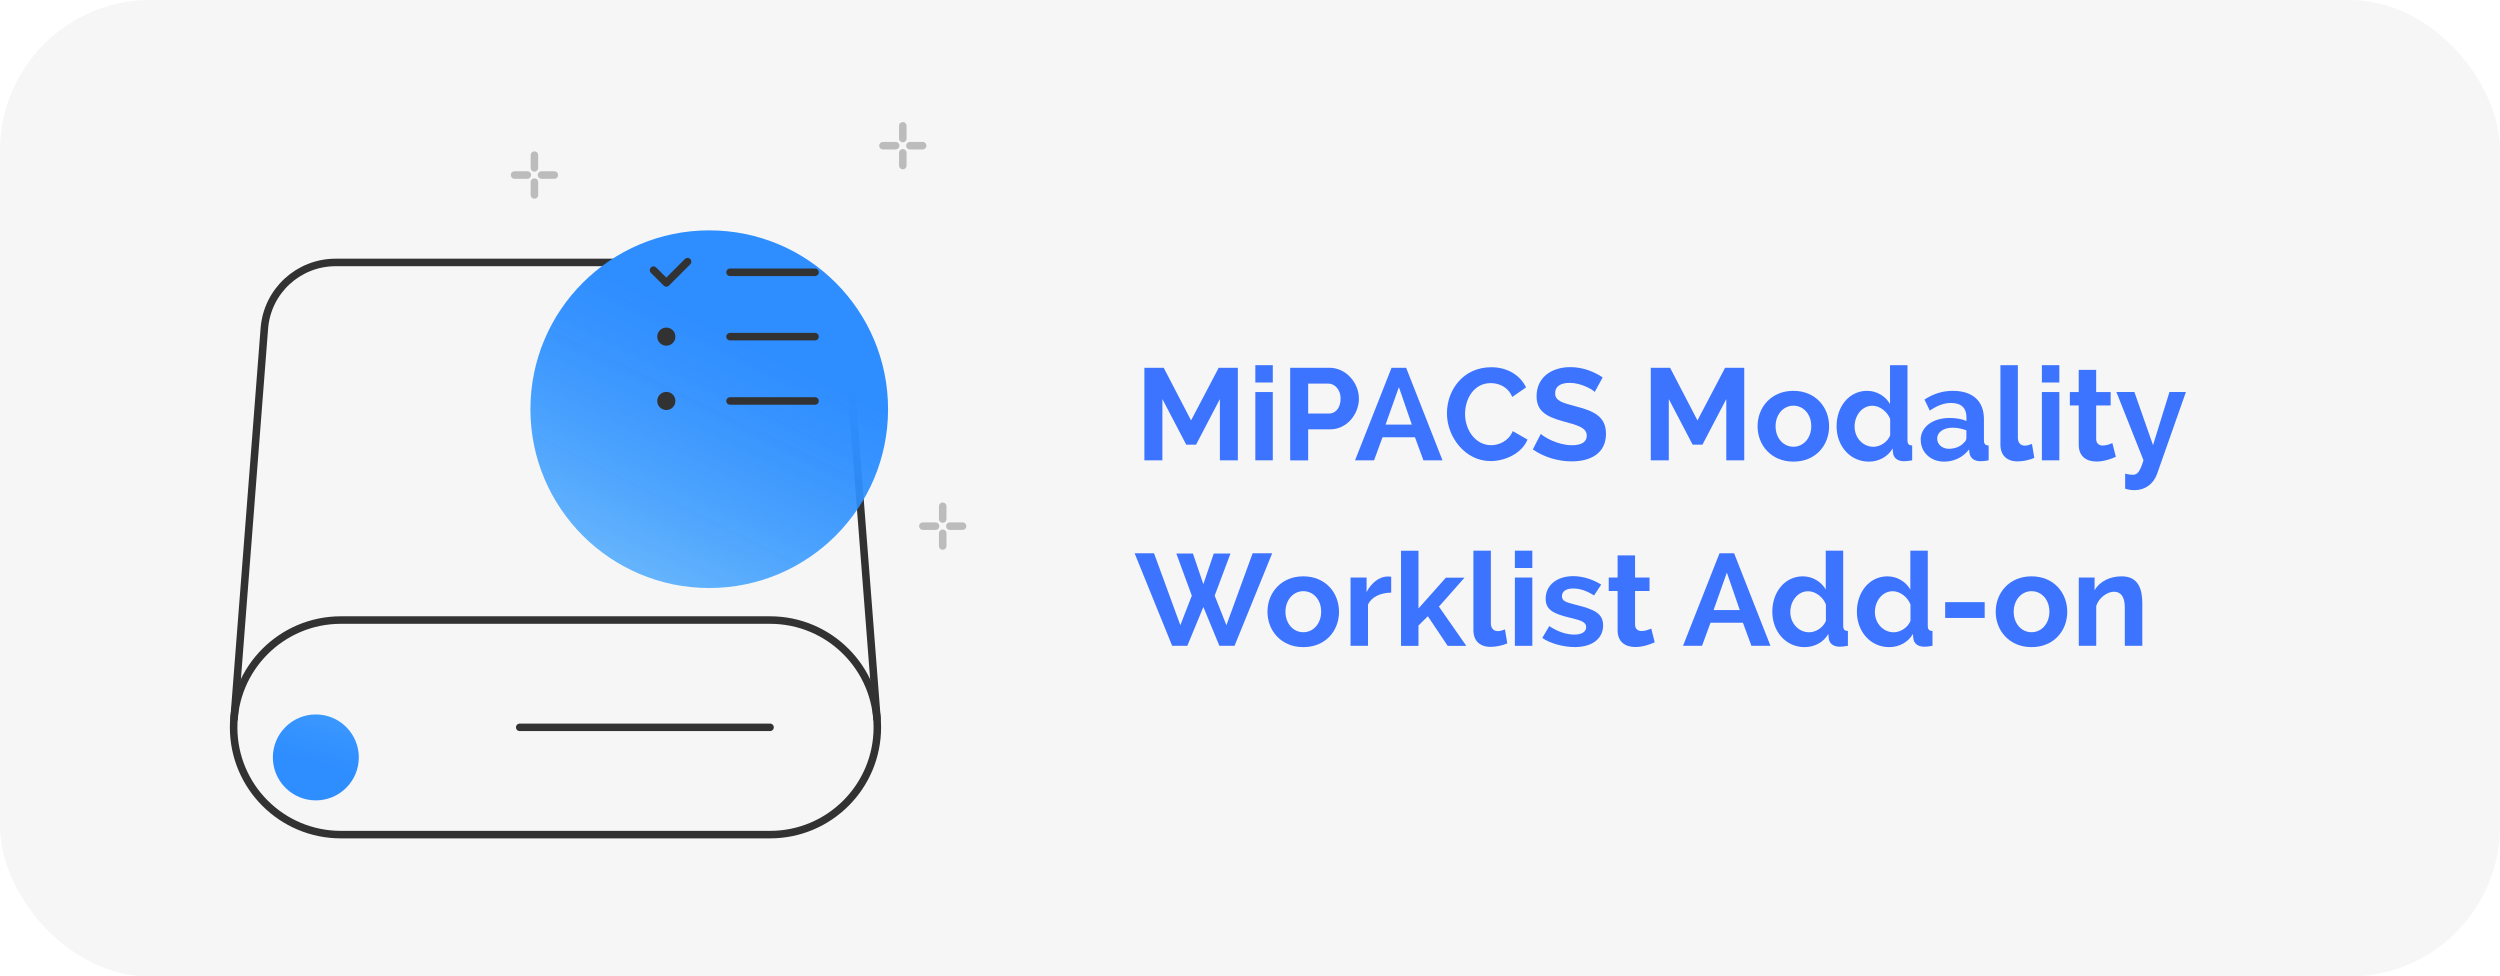 <?xml version="1.0" encoding="UTF-8"?><svg id="Layer_2" xmlns="http://www.w3.org/2000/svg" xmlns:xlink="http://www.w3.org/1999/xlink" viewBox="0 0 498.67 194.78"><defs><style>.cls-1{fill:#f6f6f6;}.cls-2{fill:#323232;}.cls-2,.cls-3{stroke:#323232;stroke-linecap:round;stroke-linejoin:round;stroke-width:1.5px;}.cls-4{fill:#3c73ff;}.cls-5{fill:url(#linear-gradient);filter:url(#drop-shadow-1);}.cls-6{opacity:.3;}.cls-3{fill:none;}.cls-7{fill:url(#linear-gradient-2);filter:url(#drop-shadow-2);}</style><linearGradient id="linear-gradient" x1="65.69" y1="153.62" x2="74.13" y2="122.51" gradientUnits="userSpaceOnUse"><stop offset=".22" stop-color="#2e8dff"/><stop offset=".44" stop-color="#2e8fff" stop-opacity=".96"/><stop offset=".82" stop-color="#2e97ff" stop-opacity=".86"/><stop offset=".99" stop-color="#2e9cff" stop-opacity=".8"/></linearGradient><filter id="drop-shadow-1" filterUnits="userSpaceOnUse"><feOffset dx="-5" dy="6"/><feGaussianBlur result="blur" stdDeviation="5"/><feFlood flood-color="#5794ff" flood-opacity=".35"/><feComposite in2="blur" operator="in"/><feComposite in="SourceGraphic"/></filter><linearGradient id="linear-gradient-2" x1="128.9" y1="102.75" x2="160.45" y2="37.86" gradientUnits="userSpaceOnUse"><stop offset="0" stop-color="#2e9cff" stop-opacity=".7"/><stop offset=".34" stop-color="#2e94ff" stop-opacity=".86"/><stop offset=".61" stop-color="#2e8eff" stop-opacity=".96"/><stop offset=".78" stop-color="#2e8dff"/></linearGradient><filter id="drop-shadow-2" filterUnits="userSpaceOnUse"><feOffset dx="-5" dy="15"/><feGaussianBlur result="blur-2" stdDeviation="15"/><feFlood flood-color="#5794ff" flood-opacity=".5"/><feComposite in2="blur-2" operator="in"/><feComposite in="SourceGraphic"/></filter></defs><g id="Oh"><g id="modality-addon"><g><rect class="cls-1" width="498.67" height="194.78" rx="30" ry="30"/><path class="cls-3" d="m174.93,143.35l-6.04-77.84c-.58-7.43-6.77-13.16-14.22-13.16h-87.72c-7.45,0-13.65,5.73-14.22,13.16l-6.04,77.84"/><path class="cls-3" d="m153.6,123.68h-85.6c-11.82,0-21.4,9.58-21.4,21.4h0c0,11.82,9.58,21.4,21.4,21.4h85.6c11.82,0,21.4-9.58,21.4-21.4h0c0-11.82-9.58-21.4-21.4-21.4Z"/><path class="cls-3" d="m153.6,145.08h-49.93"/><path class="cls-5" d="m74.06,139.02c3.35,3.35,3.35,8.77,0,12.12-3.35,3.35-8.77,3.35-12.12,0-3.35-3.35-3.35-8.77,0-12.12,3.35-3.35,8.77-3.35,12.12,0"/><path class="cls-7" d="m146.47,30.95c-19.69,0-35.67,15.97-35.67,35.67s15.97,35.67,35.67,35.67,35.67-15.97,35.67-35.67-15.96-35.67-35.67-35.67"/><g class="cls-6"><line class="cls-3" x1="106.6" y1="36.33" x2="106.6" y2="38.88"/><line class="cls-3" x1="106.6" y1="30.95" x2="106.6" y2="33.49"/><line class="cls-3" x1="105.18" y1="34.91" x2="102.64" y2="34.91"/><line class="cls-3" x1="110.56" y1="34.91" x2="108.02" y2="34.91"/></g><g class="cls-6"><line class="cls-3" x1="188.04" y1="106.37" x2="188.04" y2="108.91"/><line class="cls-3" x1="188.04" y1="100.99" x2="188.04" y2="103.53"/><line class="cls-3" x1="186.62" y1="104.95" x2="184.08" y2="104.95"/><line class="cls-3" x1="192" y1="104.95" x2="189.46" y2="104.95"/></g><g class="cls-6"><line class="cls-3" x1="180.08" y1="30.48" x2="180.08" y2="33.02"/><line class="cls-3" x1="180.08" y1="25.1" x2="180.08" y2="27.64"/><line class="cls-3" x1="178.66" y1="29.06" x2="176.12" y2="29.06"/><line class="cls-3" x1="184.04" y1="29.06" x2="181.5" y2="29.06"/></g><g><path class="cls-4" d="m243.33,91.82v-12.22l-4.76,9.1h-1.95l-4.76-9.1v12.22h-3.59v-18.46h3.85l5.46,10.5,5.51-10.5h3.82v18.46h-3.59Z"/><path class="cls-4" d="m250.4,76.3v-3.46h3.48v3.46h-3.48Zm0,15.52v-13.62h3.48v13.62h-3.48Z"/><path class="cls-4" d="m257.35,91.82v-18.46h7.83c3.41,0,5.88,3.12,5.88,6.14s-2.31,6.14-5.75,6.14h-4.37v6.19h-3.59Zm3.59-9.33h4.16c1.33,0,2.31-1.17,2.31-2.99s-1.2-2.99-2.47-2.99h-4v5.98Z"/><path class="cls-4" d="m270.29,91.82l7.28-18.46h2.91l7.25,18.46h-3.8l-1.69-4.6h-6.47l-1.69,4.6h-3.8Zm8.74-14.59l-2.65,7.46h5.23l-2.57-7.46Z"/><path class="cls-4" d="m297.46,73.25c3.28,0,5.8,1.64,6.94,4.03l-2.76,1.9c-.86-2.08-2.73-2.76-4.29-2.76-3.41,0-5.12,3.2-5.12,6.14,0,3.28,2.13,6.24,5.2,6.24,1.59,0,3.48-.81,4.32-2.81l2.94,1.69c-1.12,2.76-4.47,4.29-7.36,4.29-5.12,0-8.71-4.84-8.71-9.52s3.25-9.2,8.84-9.2Z"/><path class="cls-4" d="m318.11,78.19c-.47-.52-2.76-1.82-4.97-1.82-1.95,0-2.94.75-2.94,2.08,0,1.51,1.43,1.9,4.21,2.63,3.64.94,5.93,2.08,5.93,5.46,0,3.98-3.2,5.49-6.84,5.49-2.76,0-5.62-.88-7.75-2.39l1.59-3.09c.62.62,3.41,2.26,6.21,2.26,1.95,0,2.96-.68,2.96-1.9,0-1.64-1.9-2.11-4.78-2.89-3.51-.96-5.23-2.16-5.23-4.99,0-3.77,2.99-5.8,6.73-5.8,2.57,0,4.84.96,6.45,2.05l-1.59,2.91Z"/><path class="cls-4" d="m344.34,91.82v-12.22l-4.76,9.1h-1.95l-4.76-9.1v12.22h-3.59v-18.46h3.85l5.46,10.5,5.51-10.5h3.82v18.46h-3.59Z"/><path class="cls-4" d="m350.58,85.03c0-3.8,2.73-7.07,7.15-7.07s7.12,3.28,7.12,7.07-2.68,7.05-7.12,7.05-7.15-3.3-7.15-7.05Zm7.15,4.08c2,0,3.56-1.72,3.56-4.11s-1.56-4.08-3.56-4.08-3.56,1.74-3.56,4.11,1.56,4.08,3.56,4.08Z"/><path class="cls-4" d="m366.34,85.01c0-3.93,2.52-7.05,6.08-7.05,1.98,0,3.69,1.09,4.58,2.63v-7.75h3.48v14.98c0,.73.26,1.01.94,1.04v2.96c-.7.13-1.25.18-1.66.18-1.27-.03-2-.62-2.16-1.61l-.08-.94c-.99,1.72-2.83,2.63-4.73,2.63-3.77,0-6.45-3.12-6.45-7.07Zm10.69,1.82v-3.25c-.57-1.51-2.11-2.65-3.54-2.65-2.11,0-3.56,1.98-3.56,4.16s1.61,4.03,3.77,4.03c1.33,0,2.83-.96,3.33-2.29Z"/><path class="cls-4" d="m383.11,87.76c0-2.6,2.39-4.39,5.8-4.39,1.22,0,2.44.21,3.33.6v-.78c0-1.79-1.04-2.81-3.04-2.81-1.46,0-2.81.52-4.26,1.53l-1.07-2.21c1.77-1.17,3.64-1.74,5.67-1.74,3.9,0,6.19,2,6.19,5.62v4.24c0,.73.26,1.01.94,1.04v2.96c-.65.13-1.25.18-1.66.18-1.3-.03-1.98-.65-2.16-1.61l-.08-.75c-1.22,1.59-3.02,2.44-4.99,2.44-2.65,0-4.65-1.85-4.65-4.32Zm8.55.62c.36-.29.57-.65.57-.99v-1.56c-.83-.31-1.87-.52-2.76-.52-1.79,0-3.07.91-3.07,2.16,0,1.17,1.01,2.05,2.34,2.05,1.17,0,2.31-.44,2.91-1.14Z"/><path class="cls-4" d="m399.02,72.84h3.48v14.46c0,1.01.52,1.59,1.43,1.59.39,0,.94-.16,1.38-.34l.47,2.78c-.94.44-2.31.7-3.33.7-2.16,0-3.43-1.22-3.43-3.35v-15.83Z"/><path class="cls-4" d="m407.29,76.3v-3.46h3.48v3.46h-3.48Zm0,15.52v-13.62h3.48v13.62h-3.48Z"/><path class="cls-4" d="m422.05,91.12c-.94.42-2.39.94-3.87.94-1.92,0-3.54-.94-3.54-3.35v-7.83h-1.77v-2.68h1.77v-4.42h3.48v4.42h2.89v2.68h-2.89v6.66c0,.96.6,1.33,1.33,1.33s1.48-.31,1.9-.49l.7,2.76Z"/><path class="cls-4" d="m423.9,94.47c.62.18,1.14.23,1.53.23.88,0,1.38-.49,2.13-2.89l-5.41-13.62h3.59l3.72,10.61,3.28-10.61h3.28l-5.75,16.33c-.73,2.05-2.42,3.25-4.52,3.25-.62,0-1.25-.1-1.85-.29v-3.02Z"/><path class="cls-4" d="m234.65,110.41h3.3l2.08,6.11,2.08-6.11h3.33l-3.15,8.4,2.34,5.9,5.23-14.35h3.9l-7.51,18.46h-3.02l-3.2-7.75-3.2,7.75h-3.02l-7.49-18.46h3.87l5.25,14.35,2.29-5.9-3.09-8.4Z"/><path class="cls-4" d="m252.82,122.03c0-3.8,2.73-7.07,7.15-7.07s7.12,3.28,7.12,7.07-2.68,7.05-7.12,7.05-7.15-3.3-7.15-7.05Zm7.15,4.08c2,0,3.56-1.72,3.56-4.11s-1.56-4.08-3.56-4.08-3.56,1.74-3.56,4.11,1.56,4.08,3.56,4.08Z"/><path class="cls-4" d="m277.5,118.21c-2.11.03-3.9.83-4.63,2.37v8.24h-3.48v-13.62h3.2v2.91c.94-1.85,2.55-3.12,4.21-3.12.36,0,.55.03.7.05v3.17Z"/><path class="cls-4" d="m288.76,128.82l-3.95-5.9-1.87,1.85v4.06h-3.48v-18.98h3.48v11.52l5.46-6.14h3.72l-5.1,5.77,5.46,7.83h-3.72Z"/><path class="cls-4" d="m293.9,109.84h3.48v14.46c0,1.01.52,1.59,1.43,1.59.39,0,.94-.16,1.38-.34l.47,2.78c-.94.44-2.31.7-3.33.7-2.16,0-3.43-1.22-3.43-3.35v-15.83Z"/><path class="cls-4" d="m302.17,113.3v-3.46h3.48v3.46h-3.48Zm0,15.52v-13.62h3.48v13.62h-3.48Z"/><path class="cls-4" d="m307.63,127.26l1.4-2.37c1.72,1.12,3.38,1.69,5.02,1.69,1.46,0,2.34-.55,2.34-1.51s-.91-1.3-3.22-1.85c-3.56-.83-4.86-1.72-4.86-3.8,0-2.78,2.37-4.5,5.49-4.5,1.92,0,3.93.65,5.59,1.69l-1.43,2.16c-1.51-.96-2.83-1.38-4.19-1.38-1.25,0-2.21.47-2.21,1.53,0,.94.7,1.2,2.78,1.72,3.87.94,5.43,1.82,5.43,4.11,0,2.65-2.21,4.32-5.64,4.32-2.24,0-4.89-.7-6.5-1.82Z"/><path class="cls-4" d="m330.07,128.12c-.94.42-2.39.94-3.87.94-1.92,0-3.54-.94-3.54-3.35v-7.83h-1.77v-2.68h1.77v-4.42h3.48v4.42h2.89v2.68h-2.89v6.66c0,.96.6,1.33,1.33,1.33s1.48-.31,1.9-.49l.7,2.76Z"/><path class="cls-4" d="m335.71,128.82l7.28-18.46h2.91l7.25,18.46h-3.8l-1.69-4.6h-6.47l-1.69,4.6h-3.8Zm8.74-14.59l-2.65,7.46h5.23l-2.57-7.46Z"/><path class="cls-4" d="m353.52,122.01c0-3.93,2.52-7.05,6.08-7.05,1.98,0,3.69,1.09,4.58,2.63v-7.75h3.48v14.98c0,.73.26,1.01.94,1.04v2.96c-.7.13-1.25.18-1.66.18-1.27-.03-2-.62-2.16-1.61l-.08-.94c-.99,1.72-2.83,2.63-4.73,2.63-3.77,0-6.45-3.12-6.45-7.07Zm10.69,1.82v-3.25c-.57-1.51-2.11-2.65-3.54-2.65-2.11,0-3.56,1.98-3.56,4.16s1.61,4.03,3.77,4.03c1.33,0,2.83-.96,3.33-2.29Z"/><path class="cls-4" d="m370.39,122.01c0-3.93,2.52-7.05,6.08-7.05,1.98,0,3.69,1.09,4.58,2.63v-7.75h3.48v14.98c0,.73.26,1.01.94,1.04v2.96c-.7.13-1.25.18-1.66.18-1.27-.03-2-.62-2.16-1.61l-.08-.94c-.99,1.72-2.83,2.63-4.73,2.63-3.77,0-6.45-3.12-6.45-7.07Zm10.69,1.82v-3.25c-.57-1.51-2.11-2.65-3.54-2.65-2.11,0-3.56,1.98-3.56,4.16s1.61,4.03,3.77,4.03c1.33,0,2.83-.96,3.33-2.29Z"/><path class="cls-4" d="m388,123.26v-3.15h7.88v3.15h-7.88Z"/><path class="cls-4" d="m398.08,122.03c0-3.8,2.73-7.07,7.15-7.07s7.12,3.28,7.12,7.07-2.68,7.05-7.12,7.05-7.15-3.3-7.15-7.05Zm7.15,4.08c2,0,3.56-1.72,3.56-4.11s-1.56-4.08-3.56-4.08-3.56,1.74-3.56,4.11,1.56,4.08,3.56,4.08Z"/><path class="cls-4" d="m427.31,128.82h-3.48v-7.64c0-2.18-.81-3.15-2.16-3.15s-3.02,1.2-3.54,2.83v7.96h-3.48v-13.62h3.15v2.52c1.01-1.72,3.02-2.76,5.41-2.76,3.41,0,4.11,2.7,4.11,5.36v8.5Z"/></g><path class="cls-3" d="m145.62,67.15h16.95"/><path class="cls-3" d="m145.62,79.98h16.95"/><path class="cls-3" d="m145.62,54.31h16.95"/><path class="cls-3" d="m130.36,53.89l2.55,2.54,4.24-4.24"/><path class="cls-2" d="m133.97,67.15c0,.59-.48,1.06-1.06,1.06s-1.06-.48-1.06-1.06c0-.58.47-1.06,1.06-1.06.59,0,1.06.47,1.06,1.06,0,0,0,0,0,0"/><path class="cls-2" d="m133.97,79.98c0,.59-.48,1.06-1.06,1.06-.59,0-1.06-.48-1.06-1.06,0-.58.47-1.06,1.06-1.06.59,0,1.06.47,1.06,1.06,0,0,0,0,0,0"/></g></g></g></svg>
